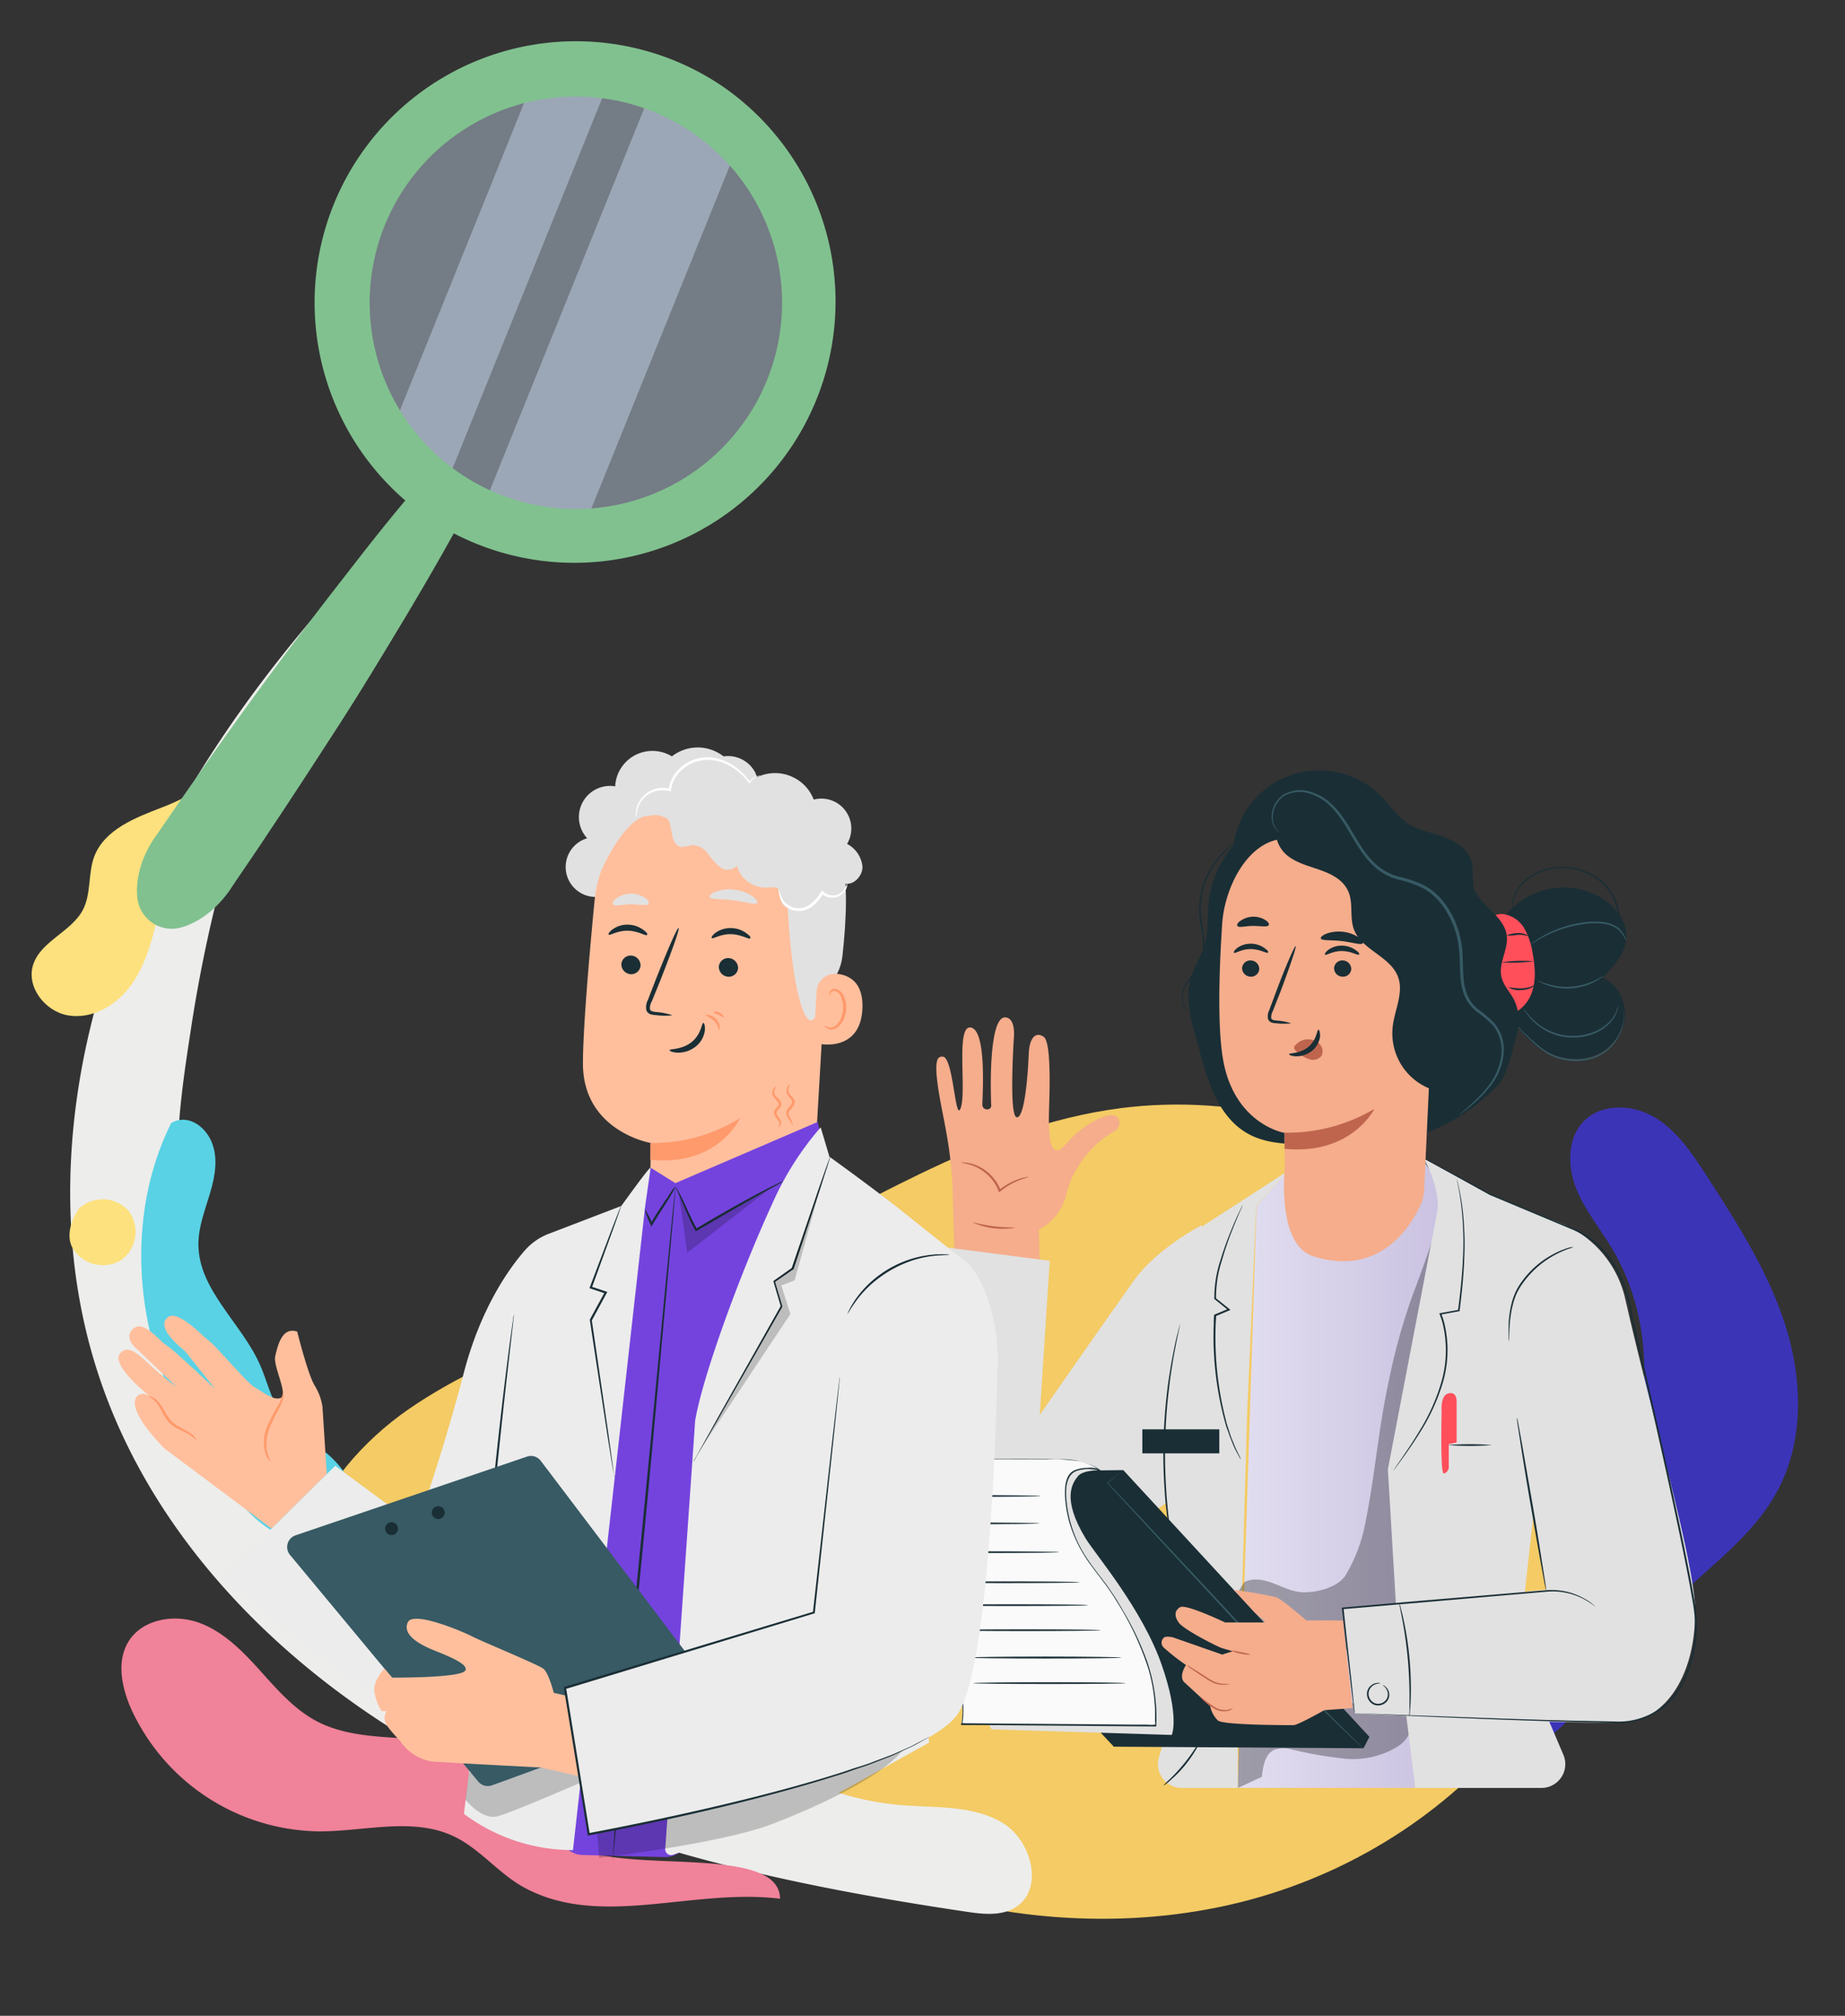 <svg id="Capa_1" data-name="Capa 1" xmlns="http://www.w3.org/2000/svg" xmlns:xlink="http://www.w3.org/1999/xlink" viewBox="0 0 369.86 404"><rect x="0" y="0" width="369.86" height="404" fill="#333333" stroke="none"/><defs><style>.cls-1{fill:#f4cb64;}.cls-2{fill:#ededeb;}.cls-3{fill:#f08299;}.cls-4{fill:#fde17e;}.cls-5{fill:#59d2e5;}.cls-6{fill:#3c34b7;}.cls-7{fill:#d4e8ff;opacity:0.4;isolation:isolate;}.cls-8{fill:#81c18f;}.cls-9{fill:#fafafa;}.cls-10{fill:#375a64;}.cls-11{fill:#f5ad8c;}.cls-12{fill:#bf654e;}.cls-13{fill:#e1e1e1;}.cls-14{fill:url(#Degradado_sin_nombre_3);}.cls-15{opacity:0.3;}.cls-16{fill:#1a2e35;}.cls-17{fill:#ff4f5b;}.cls-18{fill:#ffbf9d;}.cls-19{fill:#ff9a6c;}.cls-20{fill:#fff;}.cls-21{fill:#7443de;}.cls-22{fill:#ececec;}.cls-23{opacity:0.2;}</style><linearGradient id="Degradado_sin_nombre_3" x1="248.15" y1="110.54" x2="288.96" y2="110.54" gradientTransform="matrix(1, 0, 0, -1, 0, 406)" gradientUnits="userSpaceOnUse"><stop offset="0" stop-color="#e2def0"/><stop offset="1" stop-color="#cac2e1"/></linearGradient></defs><g id="Capa_3" data-name="Capa 3"><path class="cls-1" d="M64.46,336.24c-13-17.18-1.29-40.9,17.5-53.85s43-18.84,64.56-28.3c25.85-11.33,49.29-28.26,78.15-32,23.29-3,47.81,3.58,65.55,16.53s28.68,31.88,31.12,51.44c4.85,38.79-26.23,78.65-70.7,90.66s-97.63-5.1-120.94-38.9"/><path class="cls-2" d="M75.47,109.71c-21,22.12-39.59,47-50.77,75.41s-14.53,60.49-5.24,89.53c11,34.41,38.78,61.62,70.69,78.55s67.87,24.63,103.6,29.94c3.3.49,6.93.9,9.78-.85,5.9-3.63,3.29-13.56-2.69-17.05s-13.37-2.91-20.27-3.47a58.77,58.77,0,0,1-43.64-25.83c-4.75-7.21-8.51-16.06-16.47-19.4-9.3-3.89-19.79,1.6-29.86,1.15-16.86-.77-28-17.2-36.44-31.84-7.72-13.49-15.6-27.38-17.84-42.76-1.74-12,0-24.17,1.85-36.16C43.1,174,54.46,136.2,75.47,109.71"/><path class="cls-3" d="M156.37,380.53c-17.74-2.16-36.08,6.11-51.41-2.31-5-2.76-8.71-7.64-13.88-10.14-8.28-4-18-1-27.26-1.05a42,42,0,0,1-37.59-24.68c-1.85-4.26-2.9-9.43-.46-13.38,2.74-4.43,9-5.53,13.92-3.82s8.74,5.56,12.23,9.42,6.94,7.94,11.54,10.37c10.51,5.54,24.39,1.19,34.51,7.4,7.32,4.49,10.92,13.55,18.31,17.93,9,5.33,40-.73,40.09,10.26"/><path class="cls-4" d="M44.69,150.61c-.69,5.75-6.73,9.1-12.14,11.18S21,166.21,18.9,171.63c-1.28,3.41-.59,7.4-2.25,10.65-2.29,4.47-8.43,6.27-10,11.05-1.44,4.43,2.37,9.39,7,10.17s9.27-1.79,12.16-5.45,4.3-8.24,5.41-12.77,2-8.95,4.27-12.86c1.68-2.86,4-5.27,5.72-8.12s5-10.73,3.5-13.69"/><path class="cls-4" d="M15.91,242.14c-.42.41-3.15,4.62-1.39,7.93a7.09,7.09,0,0,0,9.68,2.53,7,7,0,0,0,1.72-9.75l-.07-.1a7,7,0,0,0-9.88-.67l-.06.06"/><path class="cls-5" d="M34.33,225.05c3.06-1.78,6.54.36,8,3.6s.81,7-.19,10.38-2.36,6.77-2.37,10.31c0,9.24,8.74,15.86,12.42,24.34,1.29,2.95,2,6.2,3.71,8.91,2.35,3.66,6.31,5.9,9.64,8.71s6.25,7,5.27,11.22c-1.12,4.86-7.15,7.27-12,6.08s-8.64-4.91-11.84-8.74c-8.58-10.27-15-22.53-17.48-35.67S28.36,237,34.33,225.05"/><path class="cls-3" d="M86.4,328.32a7.9,7.9,0,0,0-3.11,6.28,6.41,6.41,0,0,0,2.61,4.94,9.94,9.94,0,0,0,5.38,1.89c2.72.19,5.72-.6,7.34-2.8a6.8,6.8,0,0,0-.16-7.69,9.35,9.35,0,0,0-7-3.7,8.64,8.64,0,0,0-4.61.84,5.83,5.83,0,0,0-3,3.51"/><path class="cls-6" d="M270.48,344.46c6.8,4.82,36.7-17.62,48.36-35s15.05-41.33,4.3-59.26c-2.43-4.06-5.53-7.77-7.24-12.19s-1.7-10,1.63-13.33c3.63-3.69,10-3.35,14.37-.64s7.38,7.2,10.19,11.55c6.15,9.53,12.37,19.2,15.81,30s3.8,23.08-1.53,33.09c-5,9.46-14.38,15.7-21.93,23.32-6.48,6.52-11.72,14.16-18.09,20.79S302.08,355.22,293,356.44s-19.41-3.32-22.49-12"/><path class="cls-7" d="M157.25,42.9a45.38,45.38,0,1,1-10-14.72A45.4,45.4,0,0,1,157.25,42.9Z"/><path class="cls-7" d="M122.3,15.75,89.18,97.69c-.57-.39-1.12-.81-1.67-1.23a45,45,0,0,1-9.19-9.64h0L106.93,16A44.83,44.83,0,0,1,122.3,15.75Z"/><path class="cls-7" d="M148,29l-31.1,77a45.47,45.47,0,0,1-20.2-4l34-84.14A45.42,45.42,0,0,1,148,29Z"/><path class="cls-8" d="M145,17.41a52.37,52.37,0,0,0-63.75,82.9C77,105.34,73,110.48,69,115.64Q61.11,125.74,53.56,136T38.7,156.78c-2.46,3.47-4.84,7-7.26,10.48a21.81,21.81,0,0,0-3,5.66,18.71,18.71,0,0,0-.81,3.3,14.23,14.23,0,0,0-.09,3.8,5.49,5.49,0,0,0,.17.9,6.94,6.94,0,0,0,8.44,5h0a14.35,14.35,0,0,0,3.5-1.47,18.4,18.4,0,0,0,2.79-2,21.88,21.88,0,0,0,4.17-4.88c2.37-3.52,4.79-7,7.13-10.57,4.74-7.07,9.36-14.2,14-21.37s9-14.43,13.41-21.74c3.35-5.62,6.65-11.28,9.82-17A52.37,52.37,0,0,0,145,17.41ZM149.56,84a41.33,41.33,0,1,1-10.8-57.44h0A41.33,41.33,0,0,1,149.57,84Z"/></g><g id="Capa_4" data-name="Capa 4"><path class="cls-9" d="M226,341.09c-1,1-1.94,2-2.92,2.92a1.7,1.7,0,0,1-2.38,0,1.66,1.66,0,0,1-.5-1.19,1.78,1.78,0,0,1,.5-1.2l2.91-2.91a1.68,1.68,0,0,1,2.38,0h0a1.65,1.65,0,0,1,.49,1.19A1.77,1.77,0,0,1,226,341.09Z"/><path class="cls-10" d="M215.42,297.16a31,31,0,0,0,6.53,0A29.7,29.7,0,0,0,215.42,297.16Z"/><path class="cls-11" d="M192.61,222c1.15-3.5-.94-16.06,1.81-16.08,3.51,0,2.5,14.19,2.51,15.46s1.85,1.26,1.78.12c-.1-1.65-.65-17.88,2.86-17.6,2,.16,1.7,3.7,1.7,3.7s-1.09,16.24.57,16.32,2.26-9.4,2.39-12.73,1.48-4.46,3-3.39,1.18,10.69,1.09,13.89-.46,12,3.25,7.71,8.13-6.19,9.66-5.89,1.62,2.56,0,3.3A20.32,20.32,0,0,0,216,234a17.87,17.87,0,0,0-2.23,5.38,11,11,0,0,1-5.52,7.08h0l.17,5.95-17.11-1.49L191,239.64c-.17-8.61-1.68-14.39-2.59-19.51-1.44-8.16-.39-8.41.59-8.36C191.16,211.87,191.48,225.37,192.61,222Z"/><path class="cls-12" d="M192.61,233a18.78,18.78,0,0,1,2.35.59,9.18,9.18,0,0,1,4.44,3.55,8,8,0,0,1,.78,1.58l.11.26.21-.17a13.84,13.84,0,0,1,4-2.33c1.08-.42,1.77-.57,1.76-.62a5.54,5.54,0,0,0-1.84.38,12.67,12.67,0,0,0-4.14,2.26l.31.09a8.5,8.5,0,0,0-.81-1.66,9.14,9.14,0,0,0-2.28-2.4,8.79,8.79,0,0,0-2.41-1.21,8.37,8.37,0,0,0-1.78-.35A2.06,2.06,0,0,0,192.61,233Z"/><path class="cls-12" d="M195,245a14.63,14.63,0,0,0,8.46,1.06c0-.12-1.92,0-4.26-.3S195,244.91,195,245Z"/><path class="cls-13" d="M240.91,245.53s-8.92,4.56-13.61,11.12-18.86,26.9-18.86,26.9l2-30.87-21.87-2.83s-6.37,31.09-7.86,41.84c-1.39,10.06-.81,20,9,25.36,11.6,6.37,24.77-2.23,29.14-5.5,5.44-4.06,15.48-10.67,15.48-10.67Z"/><polygon class="cls-14" points="251.9 241.69 258.14 234.71 285.43 232.62 288.96 238.33 279.4 298.02 283.7 358.31 248.15 358.31 251.9 241.69"/><g class="cls-15"><path d="M282.06,344c-.94-1-2.48-2.38-3.85-2.41-9.82-.22-19.86-1.2-29.68-1.42l-.38,18.17,4.79-2.24c.27-2.06.61-4.53,2.5-5.41a5.61,5.61,0,0,1,3.46-.08,82.23,82.23,0,0,0,10.68,1.85A17.13,17.13,0,0,0,280,350.15a6.36,6.36,0,0,0,2.5-2.69A3.32,3.32,0,0,0,282.06,344Z"/></g><path class="cls-13" d="M258.14,234.71,240.66,246,237,258.16,233.43,296l3.89,38.72-5,17.51a4.77,4.77,0,0,0,3.27,5.91,4.65,4.65,0,0,0,1.33.19h11.22V349L250,283.46l1.84-41.75Z"/><path class="cls-16" d="M248.73,292.48a3,3,0,0,1-.29-.49l-.78-1.43c-.32-.63-.64-1.44-1-2.37-.2-.46-.35-1-.55-1.51a15.37,15.37,0,0,1-.55-1.73,64.88,64.88,0,0,1-2.24-19.61,13.18,13.18,0,0,1,.08-1.78v-.1h.09l2.74-1.15v.28l-2.73-2.2h-.06v-.07a23.62,23.62,0,0,1,1.24-7.82c.69-2.29,1.45-4.27,2.11-5.89s1.23-2.88,1.65-3.75c.2-.43.36-.76.48-1a1,1,0,0,1,.19-.32,2.13,2.13,0,0,1-.14.35c-.11.25-.25.58-.44,1-.38.87-.92,2.15-1.56,3.78a61.13,61.13,0,0,0-2,5.88,23.81,23.81,0,0,0-1.19,7.72l-.06-.11,2.74,2.19.22.18-.26.1-2.74,1.16.11-.14c0,.57-.07,1.17-.09,1.76A67,67,0,0,0,245.84,285c.15.61.35,1.18.53,1.72s.33,1.05.51,1.52c.39.92.68,1.73,1,2.37l.72,1.46A3.47,3.47,0,0,1,248.73,292.48Z"/><path class="cls-16" d="M236.45,317.11a4.91,4.91,0,0,1-.15-.51c-.09-.37-.21-.86-.37-1.48s-.35-1.42-.53-2.34-.42-2-.6-3.13-.42-2.44-.6-3.82-.35-2.86-.52-4.41c-.28-3.11-.47-6.55-.47-10.15s.22-7,.51-10.16c.17-1.55.32-3,.53-4.4s.41-2.66.62-3.82.43-2.21.61-3.13.38-1.7.54-2.34.28-1.11.38-1.48a4.91,4.91,0,0,1,.15-.51,3.09,3.09,0,0,1-.09.53c-.08.37-.18.86-.31,1.49s-.31,1.43-.48,2.35-.39,2-.57,3.13-.4,2.44-.57,3.82-.34,2.84-.5,4.39c-.28,3.11-.47,6.53-.48,10.13s.18,7,.44,10.12c.16,1.55.29,3,.49,4.4s.36,2.65.55,3.82.39,2.21.56,3.13.33,1.71.47,2.36.23,1.11.31,1.48A4.51,4.51,0,0,1,236.45,317.11Z"/><path class="cls-16" d="M240.68,348.77a6.69,6.69,0,0,1-.76,1.57,24.3,24.3,0,0,1-5.33,6.48,6.82,6.82,0,0,1-1.39,1.06,12,12,0,0,1,1.23-1.24,35.23,35.23,0,0,0,5.29-6.45A13.59,13.59,0,0,1,240.68,348.77Z"/><g class="cls-15"><path d="M249.41,317.1c1.85-1,4.11-.47,6.05.29s3.88,1.75,6,1.73c2.83,0,6.84-1.06,8.32-3.47a32.22,32.22,0,0,0,3.59-8.86c2.25-10.37,2.76-19.47,5-29.85a123,123,0,0,1,4.88-17.57c2-5.21,3.91-10.61,5.5-16-.28,12.17-.56,24.39-2.44,36.42-1.21,7.73-3.08,15.36-4.09,23.12-.87,6.65-1.12,13.36-1.36,20.06l-6.33,7.74-17.43.35L248,319.34Z"/></g><path class="cls-13" d="M312.58,245a21.5,21.5,0,0,1,13.23,15.32c5.12,22.56,13.88,52.57,14,62.26.18,12.33-5.21,20.77-12.25,22.33-5.57,1.23-56-1.53-56-1.53l-2.38-21.06L310,318.58l-5.59-31.26L310,244Z"/><path class="cls-13" d="M310,244l-11.3-4.61-12.92-7-.11.37h0c1.45,2.5,3,7.11,2.46,10l-9.91,51.71,2.25,37.77,3.24,26.09H309a4.79,4.79,0,0,0,4.79-4.77,4.92,4.92,0,0,0-.39-1.89l-9-21.12,5.81-52.17Z"/><path class="cls-16" d="M304.12,284.16a1.89,1.89,0,0,1,.09.34c.05.27.12.6.19,1l.68,3.7c.55,3.16,1.3,7.46,2.13,12.2s1.5,9.05,2,12.22c.24,1.53.44,2.79.58,3.71l.14,1a2.16,2.16,0,0,1,0,.36,2,2,0,0,1-.09-.35c-.06-.26-.12-.59-.21-1-.17-.92-.4-2.16-.68-3.69-.57-3.12-1.32-7.43-2.14-12.2s-1.53-9.09-2-12.22c-.24-1.53-.43-2.79-.58-3.71l-.13-1A1.45,1.45,0,0,1,304.12,284.16Z"/><path class="cls-16" d="M292,236.06v.13l.1.37c.09.34.23.83.36,1.47a43.87,43.87,0,0,1,.87,5.57,63.32,63.32,0,0,1,.21,8.49c-.11,3.22-.45,6.79-.94,10.58v.12h-.12l-3.7.68.13-.22c.21.56.43,1.17.6,1.8a23.14,23.14,0,0,1-.42,12.54,40.35,40.35,0,0,1-4.34,9.35c-1.55,2.5-2.94,4.42-3.9,5.75l-1.12,1.52-.3.39c-.07.09-.1.13-.11.13l.08-.15.28-.41c.26-.38.61-.9,1.07-1.55.92-1.36,2.28-3.3,3.79-5.81a40,40,0,0,0,4.25-9.31,22.87,22.87,0,0,0,.39-12.36c-.16-.62-.38-1.21-.58-1.77l-.07-.19h.19l3.7-.68-.14.14c.5-3.77.85-7.33,1-10.54a64.55,64.55,0,0,0-.14-8.46,52,52,0,0,0-.76-5.56c-.12-.65-.24-1.14-.31-1.48l-.07-.39A.38.38,0,0,1,292,236.06Z"/><path class="cls-17" d="M292,289.1v-8.25s.11-2-1.61-1.61-1.39,3.64-1.39,3.64-.32,12.54.43,12.43,1-1.07,1-1.07v-4.82Z"/><path class="cls-16" d="M299.1,289.61a56.71,56.71,0,0,1-8.84,0A56.71,56.71,0,0,1,299.1,289.61Z"/><path class="cls-16" d="M315.42,249.91a4.85,4.85,0,0,1-.92.35,19.68,19.68,0,0,0-2.45,1.06,18.92,18.92,0,0,0-6.63,5.65,13.14,13.14,0,0,0-1.31,2.12,12.86,12.86,0,0,0-.78,2.18,22.38,22.38,0,0,0-.66,3.9c-.09,1.13-.11,2-.12,2.68s0,1,0,1a3.74,3.74,0,0,1-.11-1c0-.64-.05-1.56,0-2.7a20.78,20.78,0,0,1,.6-4,13.53,13.53,0,0,1,.79-2.24,12.46,12.46,0,0,1,1.33-2.18,18.36,18.36,0,0,1,6.79-5.67,17.62,17.62,0,0,1,2.52-1A5.08,5.08,0,0,1,315.42,249.91Z"/><path class="cls-16" d="M271.54,343.4a2.67,2.67,0,0,0,0-.4c0-.29-.06-.67-.1-1.15-.11-1-.26-2.49-.45-4.32-.4-3.74-1-9-1.65-15.21l-.15.18,15.19-1.29L310,319a13.45,13.45,0,0,1,7.5,1.48,15.77,15.77,0,0,1,1.79,1.12l.44.33.15.11a9.82,9.82,0,0,0-2.32-1.68A13.29,13.29,0,0,0,310,318.7l-25.68,2.16-15.18,1.32H269v.17c.73,6.2,1.34,11.46,1.78,15.19.23,1.83.41,3.29.54,4.31q.09.72.15,1.14A2.7,2.7,0,0,0,271.54,343.4Z"/><path class="cls-16" d="M282.52,344a3.35,3.35,0,0,0,.12-.89c.06-.58.11-1.41.15-2.44a65.14,65.14,0,0,0-1.42-16.06c-.22-1-.42-1.82-.58-2.37a4.51,4.51,0,0,0-.27-.86,5.32,5.32,0,0,0,.14.89c.13.63.28,1.43.47,2.39.38,2,.82,4.83,1.1,8s.34,6,.32,8v2.44A4.52,4.52,0,0,0,282.52,344Z"/><path class="cls-16" d="M276.73,337.35a1,1,0,0,0-.5-.08,2.3,2.3,0,0,0-1.31.47,2.16,2.16,0,0,0-.89,1.86,2.4,2.4,0,0,0,1.44,2.06,2.33,2.33,0,0,0,2.45-.57,2,2,0,0,0,.49-2,2.09,2.09,0,0,0-.78-1.15c-.27-.2-.45-.23-.46-.21s.15.1.38.31a2.2,2.2,0,0,1,.62,1.11,1.8,1.8,0,0,1-.48,1.72,2,2,0,0,1-2.09.48,2.1,2.1,0,0,1-1.25-1.76,2,2,0,0,1,.72-1.65,2.31,2.31,0,0,1,1.17-.52A4.13,4.13,0,0,0,276.73,337.35Z"/><path class="cls-16" d="M285.63,232.24l.21.13.65.37,2.53,1.41,9.62,5.33h0l16.21,6.79A17.32,17.32,0,0,1,323,253a22.59,22.59,0,0,1,2.58,5.21,26.72,26.72,0,0,1,1.4,5.92h0c3,12.83,6.4,27.55,9.69,43.18.71,3.37,1.38,6.71,2,10,.16.82.3,1.65.44,2.46s.31,1.63.41,2.45a26.36,26.36,0,0,1,.25,4.86,24.56,24.56,0,0,1-2.15,9.16,17.48,17.48,0,0,1-2.41,3.88,14,14,0,0,1-3.38,2.89,14.39,14.39,0,0,1-8.25,2l-8.2-.16c-5.3-.13-10.23-.29-14.73-.44l-21.33-.78-5.8-.22-1.5-.05h0l1.51.08,5.8.29c5,.23,12.31.55,21.32.89,4.5.17,9.43.33,14.73.48l8.21.18a14.67,14.67,0,0,0,8.41-2,14.23,14.23,0,0,0,3.47-3,18.51,18.51,0,0,0,2.47-4,24.67,24.67,0,0,0,2.18-9.29,26.14,26.14,0,0,0-.25-4.92c-.1-.83-.26-1.64-.4-2.46s-.29-1.64-.45-2.46q-.94-4.93-2-10c-3.3-15.64-6.72-30.36-9.74-43.18h0a27.46,27.46,0,0,0-1.43-6,23.18,23.18,0,0,0-2.63-5.27A17.56,17.56,0,0,0,315,246l-16.24-6.72h0L289.1,234l-2.56-1.37-.65-.35Z"/><rect class="cls-16" x="229" y="286.46" width="15.43" height="4.81"/><polygon class="cls-16" points="171.95 295.31 223.28 350.06 273.34 350.37 274.52 348.09 225.18 294.63 171.95 295.31"/><path class="cls-13" d="M220.46,294.63s-3.33,0-4.32,1.16c-1.16,1.39-3.37,4.52,1.47,12.5,1.93,3.18,11.4,14.19,15.29,25.42,3.64,10.49,2,14,2,14l-36.12-1.12-.7-1.31s-15.71-42.54-11.54-50.61C188.43,290.91,220.72,293.27,220.46,294.63Z"/><path class="cls-9" d="M192.76,345.44l38.86.33c.46-9.85-3-17-8-25.43-1.94-3.24-4.6-6-6.54-9.24a25,25,0,0,1-3.48-11.23,6.73,6.73,0,0,1,1-4.54c1-1.24,4.44-1.31,5.93-.7a11.4,11.4,0,0,0-5.72-2.11c-3.14-.26-28.82-.09-33.6,0a15.17,15.17,0,0,0-3.41.55c-3.48,1.81-4.2,6.55-3.7,10,.46,3.24,2.47,6.29,5,9.7a34,34,0,0,1,2,3.05c2.65,4.6,10,17.49,11.29,21.93A20.33,20.33,0,0,1,192.76,345.44Z"/><path class="cls-16" d="M192.76,345.36l9.36.08,17.87.14,7.5.07H230a6.55,6.55,0,0,0,1.4,0h.21s-.05-.72-.05-.8v-1c0-.67,0-1.33-.06-2a33.81,33.81,0,0,0-1.31-7.47,59.55,59.55,0,0,0-6.54-13.77c-1.43-2.4-3.21-4.54-4.86-6.78A28,28,0,0,1,215,307a24.09,24.09,0,0,1-1.52-7.64c0-1.68.19-4,2-4.72a6.66,6.66,0,0,1,2.53-.45,4.81,4.81,0,0,1,2.4.32c.14.11.07.15,0,.13a1.88,1.88,0,0,1-.23-.16c-.27-.18-.54-.35-.82-.5a11.42,11.42,0,0,0-3-1.12,31.35,31.35,0,0,0-6.49-.35c-6.66-.06-13.32,0-20,0l-7.69.05a17.36,17.36,0,0,0-3.6.34c-2,.43-3.36,2.47-4,4.32a12.9,12.9,0,0,0-.35,6.26,19.7,19.7,0,0,0,3.48,7.19c1.36,2,2.76,3.87,4,5.95q1.25,2.17,2.47,4.35c2,3.49,3.87,7,5.65,10.57,1.53,3.08,3,6.12,3.24,9.6a19.6,19.6,0,0,1-.14,4.33c0,.11-.18.07-.16,0a18.6,18.6,0,0,0-1.45-10.33c-1.52-3.48-3.34-6.84-5.15-10.17q-2.48-4.55-5.07-9c-2.52-4.35-6.57-8.15-7.13-13.39-.35-3.27.41-8.07,3.85-9.56a10.22,10.22,0,0,1,3.72-.55h2.8q9.81-.06,19.63-.07c2.82,0,5.64,0,8.46.06a14.54,14.54,0,0,1,7.29,1.62,7.7,7.7,0,0,1,.89.6c.07.05,0,.17-.08.14a7.3,7.3,0,0,0-4.62-.06c-2,.67-2.27,3.1-2.19,5a24.91,24.91,0,0,0,4.12,12.47c1.2,1.82,2.59,3.52,3.89,5.27a54,54,0,0,1,3.36,5.23,58.84,58.84,0,0,1,4.89,10.3,35.29,35.29,0,0,1,1.81,12.9.09.09,0,0,1-.08.08l-13.13-.11-20.93-.17h-4.8a.2.2,0,0,1-.21-.17.19.19,0,0,1,.17-.2Z"/><path class="cls-16" d="M195.06,337.33c0,.1,6.85.17,15.3.17s15.3-.07,15.3-.17-6.85-.18-15.3-.18S195.06,337.23,195.06,337.33Z"/><path class="cls-16" d="M194.2,332.21c0,.1,6.85.18,15.3.18s15.31-.08,15.31-.18S218,332,209.5,332,194.2,332.11,194.2,332.21Z"/><path class="cls-16" d="M190.08,326.72c0,.09,6.86.17,15.31.17s15.3-.08,15.3-.17-6.85-.18-15.3-.18S190.08,326.62,190.08,326.72Z"/><path class="cls-16" d="M187.55,321.7c0,.1,6.85.17,15.3.17s15.31-.07,15.31-.17-6.85-.18-15.31-.18S187.55,321.6,187.55,321.7Z"/><path class="cls-16" d="M185.86,317.11c0,.1,6.85.17,15.31.17s15.3-.07,15.3-.17-6.85-.18-15.3-.18S185.86,317,185.86,317.11Z"/><path class="cls-16" d="M181.73,311.08c0,.09,6.86.17,15.31.17s15.3-.08,15.3-.17-6.85-.18-15.3-.18S181.73,311,181.73,311.08Z"/><path class="cls-16" d="M177.79,305.31c0,.09,6.86.17,15.31.17s15.3-.08,15.3-.17-6.85-.18-15.3-.18S177.79,305.21,177.79,305.31Z"/><path class="cls-16" d="M178.07,299.82c0,.09,6.86.17,15.31.17s15.3-.08,15.3-.17-6.85-.18-15.3-.18S178.07,299.72,178.07,299.82Z"/><path class="cls-10" d="M225.18,294.63l-.21.15-.6.48L222,297.15l-.06.05.06.06c4.18,4.57,13.23,14.33,23.73,25.6C253,330.8,260,337.61,265,342.52c2.53,2.45,4.59,4.42,6,5.77l1.65,1.55.44.4.16.13a1,1,0,0,0-.13-.16l-.42-.42-1.61-1.6-5.94-5.85c-5-5-12-11.78-19.21-19.72-10.5-11.26-19.62-21-23.88-25.46v.11l2.28-1.95.58-.51Z"/><path class="cls-11" d="M269.21,324.76h-7.33s-4.95-4.32-6.08-4.66a80.4,80.4,0,0,0-8.44-1.44l4.16,4.5h0c1,1,2.73,2,1.68,2h-7.62s-7.8-3.74-9-3.06c-1,.58-1.31,1.61-.31,3.06s7.82,4.86,8.61,5.12l2.23.66-2.1.66-9.93-3.47c-.65-.12-1.54-.23-1.83.15a1.33,1.33,0,0,0,0,1.88l0,0a41.35,41.35,0,0,0,4.5,3.53s-1.59,2.33-.28,3.52,5.13,4.73,5.13,4.73a5.57,5.57,0,0,0,1.57,2.89c1.19.92,14.19.92,15.11.92s6.18-3,6.18-3l5.7-.42Z"/><path class="cls-12" d="M246.55,337.47a5,5,0,0,1-3-.08,9.14,9.14,0,0,1-1.69-.9c-1.13-.73-2.14-1.41-2.86-1.91a6.8,6.8,0,0,1-1.13-.87,6.1,6.1,0,0,1,1.25.69c.75.45,1.78,1.1,2.9,1.83a9.25,9.25,0,0,0,1.63.9,4.9,4.9,0,0,0,1.46.32C246,337.49,246.54,337.42,246.55,337.47Z"/><path class="cls-12" d="M247.14,342.34a1.62,1.62,0,0,1-1,.55,3.65,3.65,0,0,1-2.68-.45,11.12,11.12,0,0,1-2.18-1.62,3.49,3.49,0,0,1-.74-.84,34.73,34.73,0,0,0,3.06,2.19,3.82,3.82,0,0,0,2.49.51A7.57,7.57,0,0,0,247.14,342.34Z"/><path class="cls-12" d="M250.83,331.57a5.12,5.12,0,0,1-2.06-.16,5.5,5.5,0,0,1-2-.67c1.35.22,2.68.49,4,.83Z"/><path class="cls-16" d="M300.54,185.42a14.82,14.82,0,0,1,20.18-5.65l.16.09c2.91,1.69,5.33,4.74,5.14,8.1-.19,3.17-2.55,5.73-4.77,8,3.54,1.48,5.32,6,4.16,9.63a10.07,10.07,0,0,1-8.64,6.59,13.55,13.55,0,0,1-10.43-4,21.14,21.14,0,0,1-5.46-10"/><path class="cls-16" d="M312.66,193.6a6,6,0,0,0,1.95.49,9.21,9.21,0,0,0,10-7.54,10.84,10.84,0,0,0-2.78-9.3,12.11,12.11,0,0,0-9.12-3.51,11.14,11.14,0,0,0-7.41,3,7.44,7.44,0,0,0-2.18,4.94,5.75,5.75,0,0,0,.14,1.49c0,.13.07.25.11.37s0,.13.05.13a9,9,0,0,1-.17-2,7.44,7.44,0,0,1,2.23-4.77,10.91,10.91,0,0,1,7.25-2.91,11.82,11.82,0,0,1,8.84,3.44,10.49,10.49,0,0,1,2.72,9,8.75,8.75,0,0,1-1.68,3.86,9.4,9.4,0,0,1-8,3.58A15.85,15.85,0,0,1,312.66,193.6Z"/><path class="cls-10" d="M308.31,196.54a2.87,2.87,0,0,0,.46.3,7.63,7.63,0,0,0,1.37.61,11.38,11.38,0,0,0,2.16.54,13.11,13.11,0,0,0,2.73.1,13.5,13.5,0,0,0,2.68-.51,12,12,0,0,0,2.06-.86,8.43,8.43,0,0,0,1.26-.81c.27-.21.42-.34.4-.36s-.66.41-1.78.95a12.72,12.72,0,0,1-2,.77,14.54,14.54,0,0,1-2.62.47,13.33,13.33,0,0,1-4.78-.52C309,196.85,308.34,196.48,308.31,196.54Z"/><path class="cls-10" d="M326,188.52a2.86,2.86,0,0,0-.27-.81,4.53,4.53,0,0,0-1.43-1.84,6.67,6.67,0,0,0-3.29-1.11,16.67,16.67,0,0,0-4.23.2,22.42,22.42,0,0,0-7.23,2.49,21.61,21.61,0,0,0-2,1.25,3.06,3.06,0,0,0-.65.54,4.82,4.82,0,0,0,.73-.43c.46-.28,1.14-.69,2-1.14a23.89,23.89,0,0,1,7.17-2.36,16.92,16.92,0,0,1,4.14-.23,6.87,6.87,0,0,1,3.17,1,4.84,4.84,0,0,1,1.45,1.7A6.87,6.87,0,0,0,326,188.52Z"/><path class="cls-10" d="M305.42,202.06a.45.45,0,0,0,.1.23c.11.21.23.41.36.61a11.38,11.38,0,0,0,14.25,4,8.65,8.65,0,0,0,3.06-2.4,5.77,5.77,0,0,0,1.13-2.35,3.36,3.36,0,0,0,.08-.71v-.25a3,3,0,0,1-.21.92,5.85,5.85,0,0,1-1.19,2.24,8.63,8.63,0,0,1-3,2.25,11.1,11.1,0,0,1-4.5,1,11.35,11.35,0,0,1-4.53-.87,11.76,11.76,0,0,1-3.21-2A16.06,16.06,0,0,1,305.42,202.06Z"/><path class="cls-10" d="M304.13,205.57a4.93,4.93,0,0,0,.74.9c.5.56,1.25,1.34,2.23,2.25a18.56,18.56,0,0,0,1.67,1.42,12.23,12.23,0,0,0,2.12,1.38,11.25,11.25,0,0,0,5.65,1.1,9.62,9.62,0,0,0,5.44-1.87,9.82,9.82,0,0,0,2.85-3.75,8.44,8.44,0,0,0,.75-3.08,4.22,4.22,0,0,0,0-.87c0-.19,0-.3-.05-.3a1.5,1.5,0,0,0,0,.3,8.27,8.27,0,0,1,0,.86,8.94,8.94,0,0,1-.83,3,9.91,9.91,0,0,1-2.83,3.59,9.39,9.39,0,0,1-5.26,1.78,11.41,11.41,0,0,1-5.49-1A11.26,11.26,0,0,1,309,210q-.93-.72-1.68-1.38c-1-.88-1.77-1.63-2.3-2.15A11.9,11.9,0,0,0,304.13,205.57Z"/><path class="cls-17" d="M298.46,185l-1,.77a3.72,3.72,0,0,1,4-2.55,5.8,5.8,0,0,1,4.11,2.84,13.85,13.85,0,0,1,1.65,4.87c.53,2.83.79,5.85-.34,8.5s-4,4.73-6.83,4-4.34-3.72-4.75-6.56A15.9,15.9,0,0,1,298.46,185Z"/><path class="cls-16" d="M302.32,197.85a4.3,4.3,0,0,0,2.67.58,5.69,5.69,0,0,0,1.91-.42c.5-.2.64-.57.58-.58a2.38,2.38,0,0,1-.67.35,8.13,8.13,0,0,1-1.83.3A19.76,19.76,0,0,1,302.32,197.85Z"/><path class="cls-16" d="M301,192.85a30,30,0,0,0,6.47-.21,30,30,0,0,0-6.47.21Z"/><path class="cls-16" d="M302,187.49a8.39,8.39,0,0,0,2.18-.13,5.67,5.67,0,0,1,1.48.08c.37.08.6.18.62.13s-.16-.21-.55-.36a3.52,3.52,0,0,0-1.58-.2A5.9,5.9,0,0,0,302,187.49Z"/><path class="cls-16" d="M295.17,174c.09-2.83-2.53-5-5.16-6.05s-5.56-1.42-7.91-3c-2.07-1.4-3.47-3.58-5.23-5.37a17.41,17.41,0,0,0-29.28,8c-1,4-.32,8.79,2.85,11.47,3.69,3.1,9.15,2.41,13.87,1.45s10.06-1.92,14,.85c2.38,1.67,3.74,4.39,5.19,6.91s3.28,5.08,6,6,6.48-.69,6.58-3.59"/><path class="cls-16" d="M295,175.51c-.31,2.37,1.41,4.49,3.11,6.17s3.64,3.44,3.94,5.81c.35,2.77-1.67,5.5-1.08,8.23.37,1.73,1.72,3.07,2.54,4.64a9.94,9.94,0,0,1,.5,7.27c-.7,2.38-1.83,7.71-3.49,9.57a38.23,38.23,0,0,1-18.59,11.09c-6.71,1.54-13.68,1.55-20.55,1.13-5.62-.34-12.08-.09-16.77-7.82-2.43-4-3.63-9.33-4.92-13.84-1.11-3.87-2.07-8-.91-11.89.67-2.25,2-4.25,2.69-6.51.82-2.81.52-5.83.86-8.74a20,20,0,0,1,28.54-15.84"/><path class="cls-11" d="M245,185.23c.52-8.07,5.89-18,13.93-17.09l25.09,6.4a4.72,4.72,0,0,1,4.23,4.81l-2.76,59.2a7.91,7.91,0,0,1-.7,2.91c-1.86,4.11-8.06,14.55-21.5,10.33-3.29-1-4.8-4.64-5.45-8.34,0-.44-.18-.83-.19-1.25a39.8,39.8,0,0,1-.09-8.31c-.05-4.89-.05-6.89-.05-6.85s-10.31-1.73-12.41-15.19C244.05,205.16,244.41,194.19,245,185.23Z"/><path class="cls-16" d="M249,194a1.73,1.73,0,0,0,1.66,1.74,1.65,1.65,0,0,0,1.78-1.51v0a1.73,1.73,0,0,0-1.66-1.74,1.65,1.65,0,0,0-1.78,1.49Z"/><path class="cls-16" d="M247.36,190.94c.22.22,1.53-.74,3.38-.73s3.22.94,3.42.71-.12-.5-.71-.94a4.7,4.7,0,0,0-2.74-.85A4.56,4.56,0,0,0,248,190C247.45,190.43,247.26,190.84,247.36,190.94Z"/><path class="cls-16" d="M267.44,194a1.71,1.71,0,0,0,1.66,1.74,1.65,1.65,0,0,0,1.78-1.51v0a1.73,1.73,0,0,0-1.66-1.74,1.65,1.65,0,0,0-1.78,1.49Z"/><path class="cls-16" d="M265.61,191.33c.21.22,1.52-.74,3.38-.73s3.21.94,3.42.71-.12-.51-.71-.94a4.8,4.8,0,0,0-2.74-.85,4.47,4.47,0,0,0-2.69.86C265.7,190.82,265.5,191.23,265.61,191.33Z"/><path class="cls-16" d="M258.84,205.08a11.76,11.76,0,0,0-3-.55c-.48-.05-.92-.15-1-.47a2.41,2.41,0,0,1,.32-1.41q.66-1.71,1.41-3.6c1.95-5.14,3.37-9.36,3.17-9.44s-2,4-3.93,9.16l-1.35,3.63a2.73,2.73,0,0,0-.25,1.86,1.19,1.19,0,0,0,.78.69,3.17,3.17,0,0,0,.81.12A12.37,12.37,0,0,0,258.84,205.08Z"/><path class="cls-12" d="M257.51,227a34.19,34.19,0,0,0,18-4.76s-4.55,9.3-18,8Z"/><path class="cls-12" d="M259.62,209.55a3.32,3.32,0,0,1,3-1.23,3.06,3.06,0,0,1,2.1,1.13,2,2,0,0,1,.15,2.22,2.26,2.26,0,0,1-2.44.61,7.34,7.34,0,0,1-2.37-1.42,2.13,2.13,0,0,1-.53-.55.64.64,0,0,1,0-.7"/><path class="cls-16" d="M264.3,206.37c-.3,0-.31,2-2,3.43s-3.87,1.2-3.88,1.48c0,.13.47.39,1.38.42a5.05,5.05,0,0,0,3.25-1.12,4.45,4.45,0,0,0,1.58-2.88C264.66,206.86,264.44,206.36,264.3,206.37Z"/><path class="cls-16" d="M264.78,188.07c.18.51,2,.27,4.21.54s3.94.87,4.23.41c.13-.21-.17-.69-.88-1.18a7.4,7.4,0,0,0-6.43-.72C265.11,187.44,264.7,187.83,264.78,188.07Z"/><path class="cls-16" d="M248.06,185.57c.32.42,1.6,0,3.14,0s2.84.29,3.14-.15c.13-.22-.07-.64-.64-1a4.52,4.52,0,0,0-5.06.15C248.09,184.93,247.91,185.36,248.06,185.57Z"/><path class="cls-16" d="M293.42,218.8a11.94,11.94,0,0,1-14.21-13.21c.42-3.31,2.2-6.67,1.05-9.8-1.51-4.13-7.31-5.4-8.85-9.53-.89-2.39-.09-5.2-1.1-7.55s-3.28-3.48-5.54-4.3-4.69-1.38-6.59-2.86-3.08-4.26-1.86-6.33a127.06,127.06,0,0,1,29.39,7.14c2.2.82,4.51,1.8,5.8,3.75s1.31,4.74,1.2,7.21q-.85,18.12-1.7,36.24"/><path class="cls-10" d="M292.57,223.42s.08,0,.22-.14l.6-.45c.52-.41,1.28-1,2.23-1.85a24.9,24.9,0,0,0,3.16-3.33,12.27,12.27,0,0,0,2.51-5.54,8.39,8.39,0,0,0-1.73-7.07,27.5,27.5,0,0,0-3.13-2.68A7.3,7.3,0,0,1,294,199c-1-2.74-.55-5.92-.93-9.16a18.15,18.15,0,0,0-3.82-9.27,12.26,12.26,0,0,0-4-3.26,24.31,24.31,0,0,0-4.7-1.59,11,11,0,0,1-4.14-2,16.21,16.21,0,0,1-3-3.3c-1.69-2.4-2.94-5-4.55-7.09a15.08,15.08,0,0,0-2.65-2.82,10.26,10.26,0,0,0-3.15-1.71,6.71,6.71,0,0,0-6,.6,5.49,5.49,0,0,0-2.12,4,4,4,0,0,0,.81,2.77,2.27,2.27,0,0,0,.55.52c.13.1.2.15.21.14s-.05-.07-.18-.19a2.58,2.58,0,0,1-.49-.55,3.93,3.93,0,0,1-.67-2.68,5.27,5.27,0,0,1,2.08-3.77,6.37,6.37,0,0,1,5.65-.47,9.82,9.82,0,0,1,3,1.67,15.06,15.06,0,0,1,2.54,2.75c1.56,2.1,2.79,4.65,4.5,7.11a16.25,16.25,0,0,0,3.09,3.43,11.49,11.49,0,0,0,4.32,2.16,24.18,24.18,0,0,1,4.6,1.55,12.08,12.08,0,0,1,3.81,3.11,17.83,17.83,0,0,1,3.69,9c.39,3.14-.06,6.36,1,9.28a7.94,7.94,0,0,0,2.62,3.54,27.53,27.53,0,0,1,3.1,2.6,8,8,0,0,1,1.69,6.69,12,12,0,0,1-2.37,5.4,24.29,24.29,0,0,1-3.05,3.36c-.91.85-1.65,1.49-2.15,1.92A9.2,9.2,0,0,0,292.57,223.42Z"/><path class="cls-16" d="M238,202.39a3.24,3.24,0,0,1-.79-1.29,5,5,0,0,1,.77-3.95c.47-.75,1.1-1.49,1.73-2.33a8.11,8.11,0,0,0,1.55-3,10.69,10.69,0,0,0,.15-3.74c-.14-1.28-.4-2.59-.57-3.93a15.35,15.35,0,0,1,.88-7.47,16.8,16.8,0,0,1,3.22-5.27,15.54,15.54,0,0,1,3.19-2.7c.84-.53,1.34-.77,1.32-.81l-.37.16a9.56,9.56,0,0,0-1,.53,14.78,14.78,0,0,0-3.3,2.65,16.65,16.65,0,0,0-3.34,5.33,15.59,15.59,0,0,0-.93,7.62c.17,1.36.44,2.66.58,3.93a10.49,10.49,0,0,1-.12,3.62,7.85,7.85,0,0,1-1.47,2.91c-.62.84-1.25,1.61-1.71,2.38a5,5,0,0,0-.69,4.12,2.84,2.84,0,0,0,.6,1A1.38,1.38,0,0,0,238,202.39Z"/><path class="cls-13" d="M151.39,154.81a6.15,6.15,0,0,0-6.34-3.22,8.41,8.41,0,0,0-10.36,0,7.48,7.48,0,0,0-11.37,6A6.25,6.25,0,0,0,117.71,168a6,6,0,0,0,2.36,11.72l30.1-17.94A6.15,6.15,0,0,0,151.39,154.81Z"/><path class="cls-18" d="M119.18,180.58a25.48,25.48,0,0,1,25.75-23.06h1.32c14.21,1,21.27,13.7,19.84,27.88l-2.75,47.35-.15,2.3-32.93,6.1.22-12.07s-13.65-2.33-13.62-16C116.87,206.48,118,192.88,119.18,180.58Z"/><path class="cls-19" d="M130.37,229.07a33.16,33.16,0,0,0,18-5s-4.36,9.78-18,8.35Z"/><path class="cls-16" d="M124.56,193.24a2,2,0,0,0,1.85,2,1.87,1.87,0,0,0,2-1.73,2,2,0,0,0-1.85-2A1.87,1.87,0,0,0,124.56,193.24Z"/><path class="cls-16" d="M122,187.31c.23.26,1.73-.81,3.83-.78s3.63,1.11,3.86.86-.13-.58-.79-1.08a5.44,5.44,0,0,0-3.09-1,5.13,5.13,0,0,0-3,.94C122.13,186.74,121.91,187.2,122,187.31Z"/><path class="cls-16" d="M144.1,193.75a2,2,0,0,0,1.86,2,1.87,1.87,0,0,0,2-1.73,2,2,0,0,0-1.86-2A1.87,1.87,0,0,0,144.1,193.75Z"/><path class="cls-16" d="M142.68,188c.24.25,1.73-.82,3.83-.78s3.63,1.11,3.86.85-.12-.57-.79-1.07a5.25,5.25,0,0,0-3.08-1,5.15,5.15,0,0,0-3.06.94C142.79,187.43,142.56,187.89,142.68,188Z"/><path class="cls-16" d="M134.82,203.48a14,14,0,0,0-3.4-.67c-.54-.06-1-.17-1.13-.54a2.76,2.76,0,0,1,.38-1.59c.53-1.29,1.08-2.64,1.65-4.06,2.29-5.79,4-10.55,3.72-10.64s-2.28,4.53-4.57,10.32c-.55,1.42-1.08,2.78-1.58,4.09a3.07,3.07,0,0,0-.31,2.1,1.37,1.37,0,0,0,.88.8,3.92,3.92,0,0,0,.9.14A13.82,13.82,0,0,0,134.82,203.48Z"/><path class="cls-16" d="M141,205c-.34,0-.38,2.26-2.36,3.85s-4.4,1.31-4.42,1.62c0,.15.54.45,1.56.5a5.67,5.67,0,0,0,3.69-1.23,4.91,4.91,0,0,0,1.83-3.23C141.39,205.58,141.14,205,141,205Z"/><path class="cls-13" d="M142.26,179.76c.19.58,2.3.34,4.76.67s4.44,1,4.78.53c.15-.25-.19-.79-1-1.36a8.15,8.15,0,0,0-3.53-1.29,7.93,7.93,0,0,0-3.74.39C142.63,179.05,142.17,179.49,142.26,179.76Z"/><path class="cls-13" d="M122.89,181.24c.36.48,1.81,0,3.56,0s3.21.37,3.55-.12c.16-.24-.07-.73-.71-1.19a5.15,5.15,0,0,0-5.73.1C122.94,180.52,122.73,181,122.89,181.24Z"/><path class="cls-13" d="M120.59,174.33s3.73-8.52,7.89-10.45c5-2.35,7.11,3.17,11.89,1.91s9.59-3.52,14.41.23c5.27,4.11,2.73,6.91,3,13,1,24.62,5.37,31.64,6.82,20.07.15-1.27,3.69-2.22,4.29-7.58.78-7,1.17-15.39-.31-20.35-1.25-4.17-3.58-7.08-7.78-10.31-6.65-5.1-15.87-5.35-22.14-4.81S120.18,163.59,120.59,174.33Z"/><path class="cls-18" d="M163.7,198.69a3.7,3.7,0,0,1,3.88-3.53h.18c2.55.28,5.36,1.77,5.12,7-.43,9.34-9.73,7-9.73,6.71S163.48,202.6,163.7,198.69Z"/><path class="cls-19" d="M165.35,205.5a2.78,2.78,0,0,0,.42.26,1.66,1.66,0,0,0,1.22.08c1-.32,1.91-1.85,2-3.53a5.39,5.39,0,0,0-.35-2.35,1.89,1.89,0,0,0-1.16-1.31.86.86,0,0,0-1,.4c-.13.26-.08.45-.13.46s-.2-.16-.1-.55a1,1,0,0,1,.39-.56,1.22,1.22,0,0,1,.91-.2,2.28,2.28,0,0,1,1.64,1.53,5.52,5.52,0,0,1,.44,2.63c-.15,1.88-1.19,3.6-2.56,3.92a1.75,1.75,0,0,1-1.48-.31C165.35,205.72,165.31,205.51,165.35,205.5Z"/><path class="cls-13" d="M163.78,180.57a8.83,8.83,0,0,1-4,1.77c-1.46.12-3.12-.74-3.35-2.19-.1-.66.07-1.41-.35-1.92s-1.45-.43-2.23-.36a6,6,0,0,1-6.13-4.37,2.5,2.5,0,0,1-3.37.27,13.38,13.38,0,0,1-2.5-2.76,3.86,3.86,0,0,0-3.19-1.65,9.11,9.11,0,0,1-2,.41c-1.23-.12-1.81-1.57-2-2.79s-.3-2.65-1.33-3.32-2.2-.29-3.34-.14-2.59-.14-2.86-1.25a2.27,2.27,0,0,1,.44-1.69,6.08,6.08,0,0,1,7.19-2.19,8.21,8.21,0,0,1,15.1-1.37,8.34,8.34,0,0,1,11.76.74,8.47,8.47,0,0,1,1.51,2.49,6,6,0,0,1,6.68,8.88,5.77,5.77,0,0,1,3.09,4.61c0,1.94-1.91,3.84-3.77,3.3a3.34,3.34,0,0,1-5.83,3.25"/><path class="cls-20" d="M169.82,177a2.23,2.23,0,0,1-.61,1.79,3,3,0,0,1-1.89,1.09,3.24,3.24,0,0,1-2.66-.81h.4a9.55,9.55,0,0,1-1.9,2.3,5.31,5.31,0,0,1-1.72,1,3.54,3.54,0,0,1-1.88.15,3.73,3.73,0,0,1-2.68-1.58,5.48,5.48,0,0,1-.73-2,2,2,0,0,1-.06-.76,5.52,5.52,0,0,1,.26.71,6.52,6.52,0,0,0,.84,1.79,3.82,3.82,0,0,0,5.39.43l.23-.22a9.16,9.16,0,0,0,1.81-2.16l.17-.27.23.22a2.78,2.78,0,0,0,3.92-.08l0,0A4.65,4.65,0,0,0,169.82,177Z"/><path class="cls-20" d="M152.46,155.42a5.25,5.25,0,0,0-.67.24,3.28,3.28,0,0,0-1.47,1.21l-.11.18-.13-.18a11.69,11.69,0,0,0-4.46-3.73,9.14,9.14,0,0,0-3.67-.86,7.75,7.75,0,0,0-6.37,3.28,6.27,6.27,0,0,0-1.07,2.8v.3l-.28-.09a5.34,5.34,0,0,0-3.9.42,5.11,5.11,0,0,0-2.16,2.25,7.12,7.12,0,0,0-.62,2.76,2,2,0,0,1-.1-.77,5.18,5.18,0,0,1,.45-2.12,5.37,5.37,0,0,1,2.23-2.48,5.58,5.58,0,0,1,4.23-.53l-.31.21a6.74,6.74,0,0,1,1.13-3.05,8.14,8.14,0,0,1,6.81-3.5,9.29,9.29,0,0,1,3.86,1,11.28,11.28,0,0,1,4.5,4h-.24a3.14,3.14,0,0,1,1.66-1.2A1.5,1.5,0,0,1,152.46,155.42Z"/><path class="cls-19" d="M144.18,206.43c-.15,0-.19-1-1-1.81a10.07,10.07,0,0,0-1.73-1.13c0-.13.27-.15.69-.07a2.84,2.84,0,0,1,1.43.83,2.73,2.73,0,0,1,.71,1.5C144.35,206.18,144.25,206.44,144.18,206.43Z"/><path class="cls-19" d="M145.05,203.86c-.13.08-.47-.25-1-.48s-1-.3-1-.45.55-.35,1.2,0S145.18,203.8,145.05,203.86Z"/><path class="cls-19" d="M155.9,225.9a.76.76,0,0,0,.25-1.07c-.14-.35-.56-.67-.84-1.28a1.23,1.23,0,0,1,0-1.09,8,8,0,0,1,.62-.79c.72-.92-1.38-1.58-1.1-2.77a1.44,1.44,0,0,1,.51-1c.22-.17.37-.18.38-.15a1.79,1.79,0,0,0-.51,1.16,1.41,1.41,0,0,0,.68,1.1,2.5,2.5,0,0,1,.62.79,1.15,1.15,0,0,1-.14,1.17c-.23.31-.47.52-.59.73a.7.7,0,0,0,0,.66c.17.45.58.85.74,1.32a1,1,0,0,1-.24,1.11C156.07,226,155.89,225.93,155.9,225.9Z"/><path class="cls-19" d="M158.8,225.49l-.12-.34a3.14,3.14,0,0,0-.51-.79,3.91,3.91,0,0,1-.4-.6,1.31,1.31,0,0,1-.12-.91c.16-.68.71-1.09,1-1.57s0-.89-.36-1.3a2.79,2.79,0,0,1-.49-.69,1.66,1.66,0,0,1-.14-.76c.09-1,.74-1.25.74-1.18a2.47,2.47,0,0,0-.36,1.18,1.6,1.6,0,0,0,.61,1.12,2.3,2.3,0,0,1,.58.77,1.3,1.3,0,0,1-.11,1.12c-.37.62-.86,1-1,1.43s.15.83.35,1.18a2.3,2.3,0,0,1,.4,1C158.9,225.37,158.83,225.5,158.8,225.49Z"/><path class="cls-18" d="M59.58,266.88s2.1,8.45,3.48,10.77a11.16,11.16,0,0,1,1.58,4.25l.87,13.52L54.44,306.35,33,290.33s-7.7-7.52-5.62-10.36c0,0,1-1.39,2.82,0,0,0-8-6.22-6.17-8.66s4.62,1.1,7.52,3.57S35.41,278,35.41,278l-8.36-8s-2.35-2.08-.26-3.77,5.17,2.55,6.64,3.43,9.67,8.71,9.67,8.71-5.69-7.25-6.1-7.65-5.55-4.25-3.63-6.48,6.84,3.19,8.47,4.43,7.73,8.53,9.1,9.28,3.83,2.87,5.35,2.2-1.59-6.35-1.11-8.38S56.52,265.83,59.58,266.88Z"/><path class="cls-19" d="M54.33,293a11.84,11.84,0,0,1-.78-2,8.5,8.5,0,0,1,.59-5c.74-1.91,1.76-3.47,2.31-4.75a4.22,4.22,0,0,0,.38-1.6c0-.4-.1-.61-.13-.6a5.62,5.62,0,0,1-.62,2,39.82,39.82,0,0,0-2.47,4.71,8,8,0,0,0-.45,5.34A3.23,3.23,0,0,0,54.33,293Z"/><path class="cls-19" d="M39.38,288.62c.06,0-.27-.78-1.32-1.48s-2.68-1.24-3.86-2.52a13.47,13.47,0,0,1-1.37-2.12,7.83,7.83,0,0,0-1.27-1.75c-.9-.92-1.77-1-1.76-.91A6.84,6.84,0,0,1,31.26,281a9.33,9.33,0,0,1,1.11,1.74,11.53,11.53,0,0,0,1.4,2.24,6.78,6.78,0,0,0,2.2,1.54c.72.36,1.36.65,1.88.94A15.39,15.39,0,0,1,39.38,288.62Z"/><path class="cls-21" d="M130.39,234l5,3.12,28.54-12.27,1.3,6.31L139.36,284.7l-1.25,82.76a4.8,4.8,0,0,1-4.87,4.73h-.06l-16.39-.42a4.81,4.81,0,0,1-4.68-4.92c0-.16,0-.32,0-.48l15-119.77Z"/><path class="cls-16" d="M157.1,236.69a6.36,6.36,0,0,1-1,.61l-2.78,1.55c-2.36,1.31-5.6,3.14-9.15,5.19l-4.49,2.61-.19.11-.1-.19c-1.39-2.5-2.21-4.79-2.93-6.35-.34-.78-.63-1.39-.83-1.81a3.23,3.23,0,0,1-.29-.66,2.71,2.71,0,0,1,.41.59c.25.4.57,1,.95,1.77.79,1.53,1.67,3.81,3.06,6.25l-.29-.08c1.37-.82,2.88-1.72,4.47-2.63,3.56-2.06,6.83-3.85,9.22-5.08,1.2-.62,2.18-1.11,2.86-1.43A5.36,5.36,0,0,1,157.1,236.69Z"/><path class="cls-22" d="M124.55,241.69,110,247.27a12.16,12.16,0,0,0-4.82,3.37c-3.18,3.65-8.82,11.55-12.2,24.49-4.58,17.53-9.46,30.7-9.46,30.7L67.2,293.76,44.56,316.11s38.11,33.17,50.21,33L93,363.52h0a36.31,36.31,0,0,0,20.61,7.24l1.25.05,14.48-129.12,1.1-7.71C130,234.13,125.63,240.2,124.55,241.69Z"/><path class="cls-16" d="M103,263.4a1,1,0,0,1,0,.24,3.14,3.14,0,0,1-.06.7q-.1,1-.3,2.67l-1.12,9.83c-.94,8.29-2.15,19.76-3.35,32.45s-2.18,24.18-2.9,32.5c-.36,4.13-.65,7.49-.86,9.85-.11,1.13-.19,2-.26,2.67a2,2,0,0,1-.07.7v.24a1,1,0,0,1,0-.24v-.7c0-.65.1-1.55.17-2.69.18-2.36.42-5.72.72-9.86.64-8.33,1.57-19.83,2.77-32.52s2.46-24.15,3.48-32.44c.51-4.14.94-7.5,1.27-9.81l.38-2.66a3.56,3.56,0,0,1,.11-.69A1.94,1.94,0,0,1,103,263.4Z"/><path class="cls-16" d="M172.83,328.59a31.44,31.44,0,0,0-4.78-3.21,31.91,31.91,0,0,0-5.46-1.85,5,5,0,0,1,1.72.13,14.85,14.85,0,0,1,3.94,1.31,15.44,15.44,0,0,1,3.44,2.33A4.85,4.85,0,0,1,172.83,328.59Z"/><path class="cls-22" d="M193.51,252.77s-5.81-4.52-11.65-9.23-15.59-11.72-15.59-11.72l-1.75-5.89a60.23,60.23,0,0,0-9.67,15.23c-6.49,14.1-14,34.66-15.49,43.54l-6,85.83a1.18,1.18,0,0,0,1.09,1.26,1.24,1.24,0,0,0,.47-.06l21.94-7.61a87.55,87.55,0,0,0,13.84-6.2l15.58-8.69-4.6-27.14Z"/><path class="cls-16" d="M139,293a3.68,3.68,0,0,1,.31-.63l1-1.78,3.59-6.48,12-21.29.63-1.12v.17l-1.47-5v-.15l.13-.1,3.58-2.53-.08.11c2.22-6.5,4.13-12.09,5.49-16.11.69-1.94,1.23-3.51,1.62-4.63.19-.51.34-.91.45-1.23a1.65,1.65,0,0,1,.18-.41,2.18,2.18,0,0,1-.11.44l-.38,1.25-1.5,4.67c-1.33,4-3.18,9.63-5.34,16.15v.07H159l-3.76,2.6.09-.25q.72,2.43,1.48,5v.17c-.21.37-.42.75-.64,1.12-4.71,8.27-9,15.76-12.11,21.23l-3.71,6.41c-.43.72-.78,1.3-1,1.73A3.76,3.76,0,0,1,139,293Z"/><path class="cls-16" d="M123.19,296.11a3,3,0,0,1-.14-.59c-.07-.43-.17-1-.29-1.68-.25-1.53-.59-3.64-1-6.23-.81-5.31-1.92-12.56-3.14-20.56-.12-.83-.25-1.66-.37-2.47v-.14l3-5.51.12.31-3-1-.2-.07.07-.2,4.46-11.77,1.3-3.34.36-.88a1.59,1.59,0,0,1,.15-.29,1.68,1.68,0,0,1-.09.32l-.3.9c-.29.83-.69,2-1.19,3.38l-4.3,11.82-.13-.27,3,1,.25.08-.13.24-3,5.52v-.15c.12.82.25,1.64.37,2.47,1.17,8,2.23,15.27,3,20.58.36,2.6.65,4.72.86,6.25.09.7.16,1.27.21,1.7A3.75,3.75,0,0,1,123.19,296.11Z"/><path class="cls-16" d="M129.23,242.23a19.15,19.15,0,0,1,1.56,3.06h-.37c.39-.74.88-1.56,1.43-2.4.93-1.44,1.81-2.71,2.43-3.64a10.24,10.24,0,0,1,1.06-1.48,5.94,5.94,0,0,1-.78,1.65c-.56,1-1.4,2.28-2.33,3.72-.54.84-1,1.63-1.45,2.34l-.21.37-.15-.38A17.72,17.72,0,0,1,129.23,242.23Z"/><path class="cls-16" d="M122.85,373.05c.25-2.56.53-5.92.85-9.1,1.27-13.35,3-31.75,5-52.07s3.59-38.75,4.83-52.1c.59-6.65,1.07-12,1.41-15.79.15-1.85.27-3.29.36-4.3,0-.47.06-.84.08-1.12a1.21,1.21,0,0,0,0-.38,2.32,2.32,0,0,0-.06.38l-.12,1.11c-.11,1-.26,2.45-.45,4.29-.37,3.75-.9,9.13-1.55,15.78-1.27,13.35-3,31.75-5,52.08s-3.59,38.74-4.82,52.09Z"/><g class="cls-23"><polygon points="165.64 233.7 159.29 256.61 156.63 257.62 158.45 263.36 140.24 290.72 156.63 261.8 155.16 256.81 158.74 254.26 165.64 233.7"/></g><g class="cls-23"><polygon points="136.09 239.14 137.76 251.06 153.99 238.48 139.57 246.47 136.09 239.14"/></g><g class="cls-23"><path d="M94,355.25l-.69,5.42s3.27,4.21,6.47,3.33,16.54-6.71,16.54-6.71l-.2-2s-7.79-3.2-8.23-3.09Z"/></g><g class="cls-23"><path d="M119.71,367.32l.4,5s24.18-2.77,34.6-6.73c0,0,20.33-7.53,26.09-14.65a214.15,214.15,0,0,1-28.27,9.14Z"/></g><path class="cls-10" d="M138.71,332.78l-30.3-40a2.46,2.46,0,0,0-2.78-.85L59.25,307.7a2.48,2.48,0,0,0-1.55,3.15,2.39,2.39,0,0,0,.45.79l37.72,45.41a2.49,2.49,0,0,0,2.77.75L142,342a2.48,2.48,0,0,0,1.48-3.18,2.53,2.53,0,0,0-.42-.73Z"/><path class="cls-16" d="M77.2,306.37a1.29,1.29,0,1,0,2.57-.16,1.29,1.29,0,0,0-2.57.11Z"/><path class="cls-16" d="M86.56,303.2a1.29,1.29,0,1,0,1.25-1.34A1.31,1.31,0,0,0,86.56,303.2Z"/><path class="cls-18" d="M113.45,339.82l-2.44-.55s-1-4-2.09-4.84-12-5.32-14.36-6.51-11.73-5.07-12.8-2.8c-1.22,2.56,2.59,4.5,4.66,5.39s7.92,2.93,6.8,4.36-14.6,1.35-14.6,1.35l-1.55-1.8s-2.38,2.39-2,4.72a10.18,10.18,0,0,0,1.42,3.8h1a2.67,2.67,0,0,0,0,2.78,24.75,24.75,0,0,0,2.67,3.11A9.56,9.56,0,0,0,86.37,353c.54.13,22,1.23,22,1.23l7.78,1.75Z"/><path class="cls-22" d="M169.76,263.55c-.25.52-6.61,59.65-6.61,59.65l-49.9,15.13L118,367.64s67.41-12.07,74.37-24.71c5.92-10.76,7.34-56.48,7.63-69.94a35.48,35.48,0,0,0-1.12-9.73c-1-3.79-2.68-8.36-5.38-10.49C188.45,248.8,169.76,263.55,169.76,263.55Z"/><path class="cls-16" d="M168.36,275.89a8,8,0,0,1-.07.87c-.07.57-.14,1.43-.25,2.52-.23,2.23-.57,5.48-1,9.6-.89,8.29-2.17,20.11-3.7,34.34v.13h-.13l-49.89,15.17.16-.25a3.41,3.41,0,0,0,.1.6c1.63,10.05,3.2,19.76,4.65,28.71l-.25-.18c20.29-3.86,37.63-8.06,49.7-11.85,1.52-.44,2.92-1,4.27-1.39l2-.65,1.8-.68c1.16-.44,2.24-.83,3.22-1.22l2.64-1.16a17.78,17.78,0,0,0,2.06-1l1.48-.78.9-.47.32-.15-.3.18-.89.51-1.45.81a19.56,19.56,0,0,1-2.06,1L179,351.8c-1,.41-2.06.81-3.21,1.26l-1.8.69-2,.67c-1.34.44-2.75,1-4.27,1.43-12.06,3.86-29.39,8.12-49.7,12h-.22v-.22c-1.45-8.95-3-18.65-4.67-28.71a3.76,3.76,0,0,0-.1-.6v-.2l.19-.06L163.09,323l-.13.17c1.6-14.22,2.93-26,3.86-34.32.47-4.12.85-7.36,1.11-9.59l.3-2.52C168.31,276.18,168.36,275.89,168.36,275.89Z"/><path class="cls-16" d="M190.33,251.48c0,.09-1.41,0-3.64.27a22,22,0,0,0-3.84.88,24.56,24.56,0,0,0-4.4,2,25.16,25.16,0,0,0-3.89,2.84,22.23,22.23,0,0,0-2.67,2.9,33.48,33.48,0,0,0-2,3,3.68,3.68,0,0,1,.39-.91,7.46,7.46,0,0,1,.55-1c.26-.44.54-.88.84-1.29a20.93,20.93,0,0,1,2.64-3,21.77,21.77,0,0,1,8.45-4.89,21.08,21.08,0,0,1,3.93-.8,13.08,13.08,0,0,1,1.53-.09,7.62,7.62,0,0,1,1.17,0A3.7,3.7,0,0,1,190.33,251.48Z"/></g></svg>